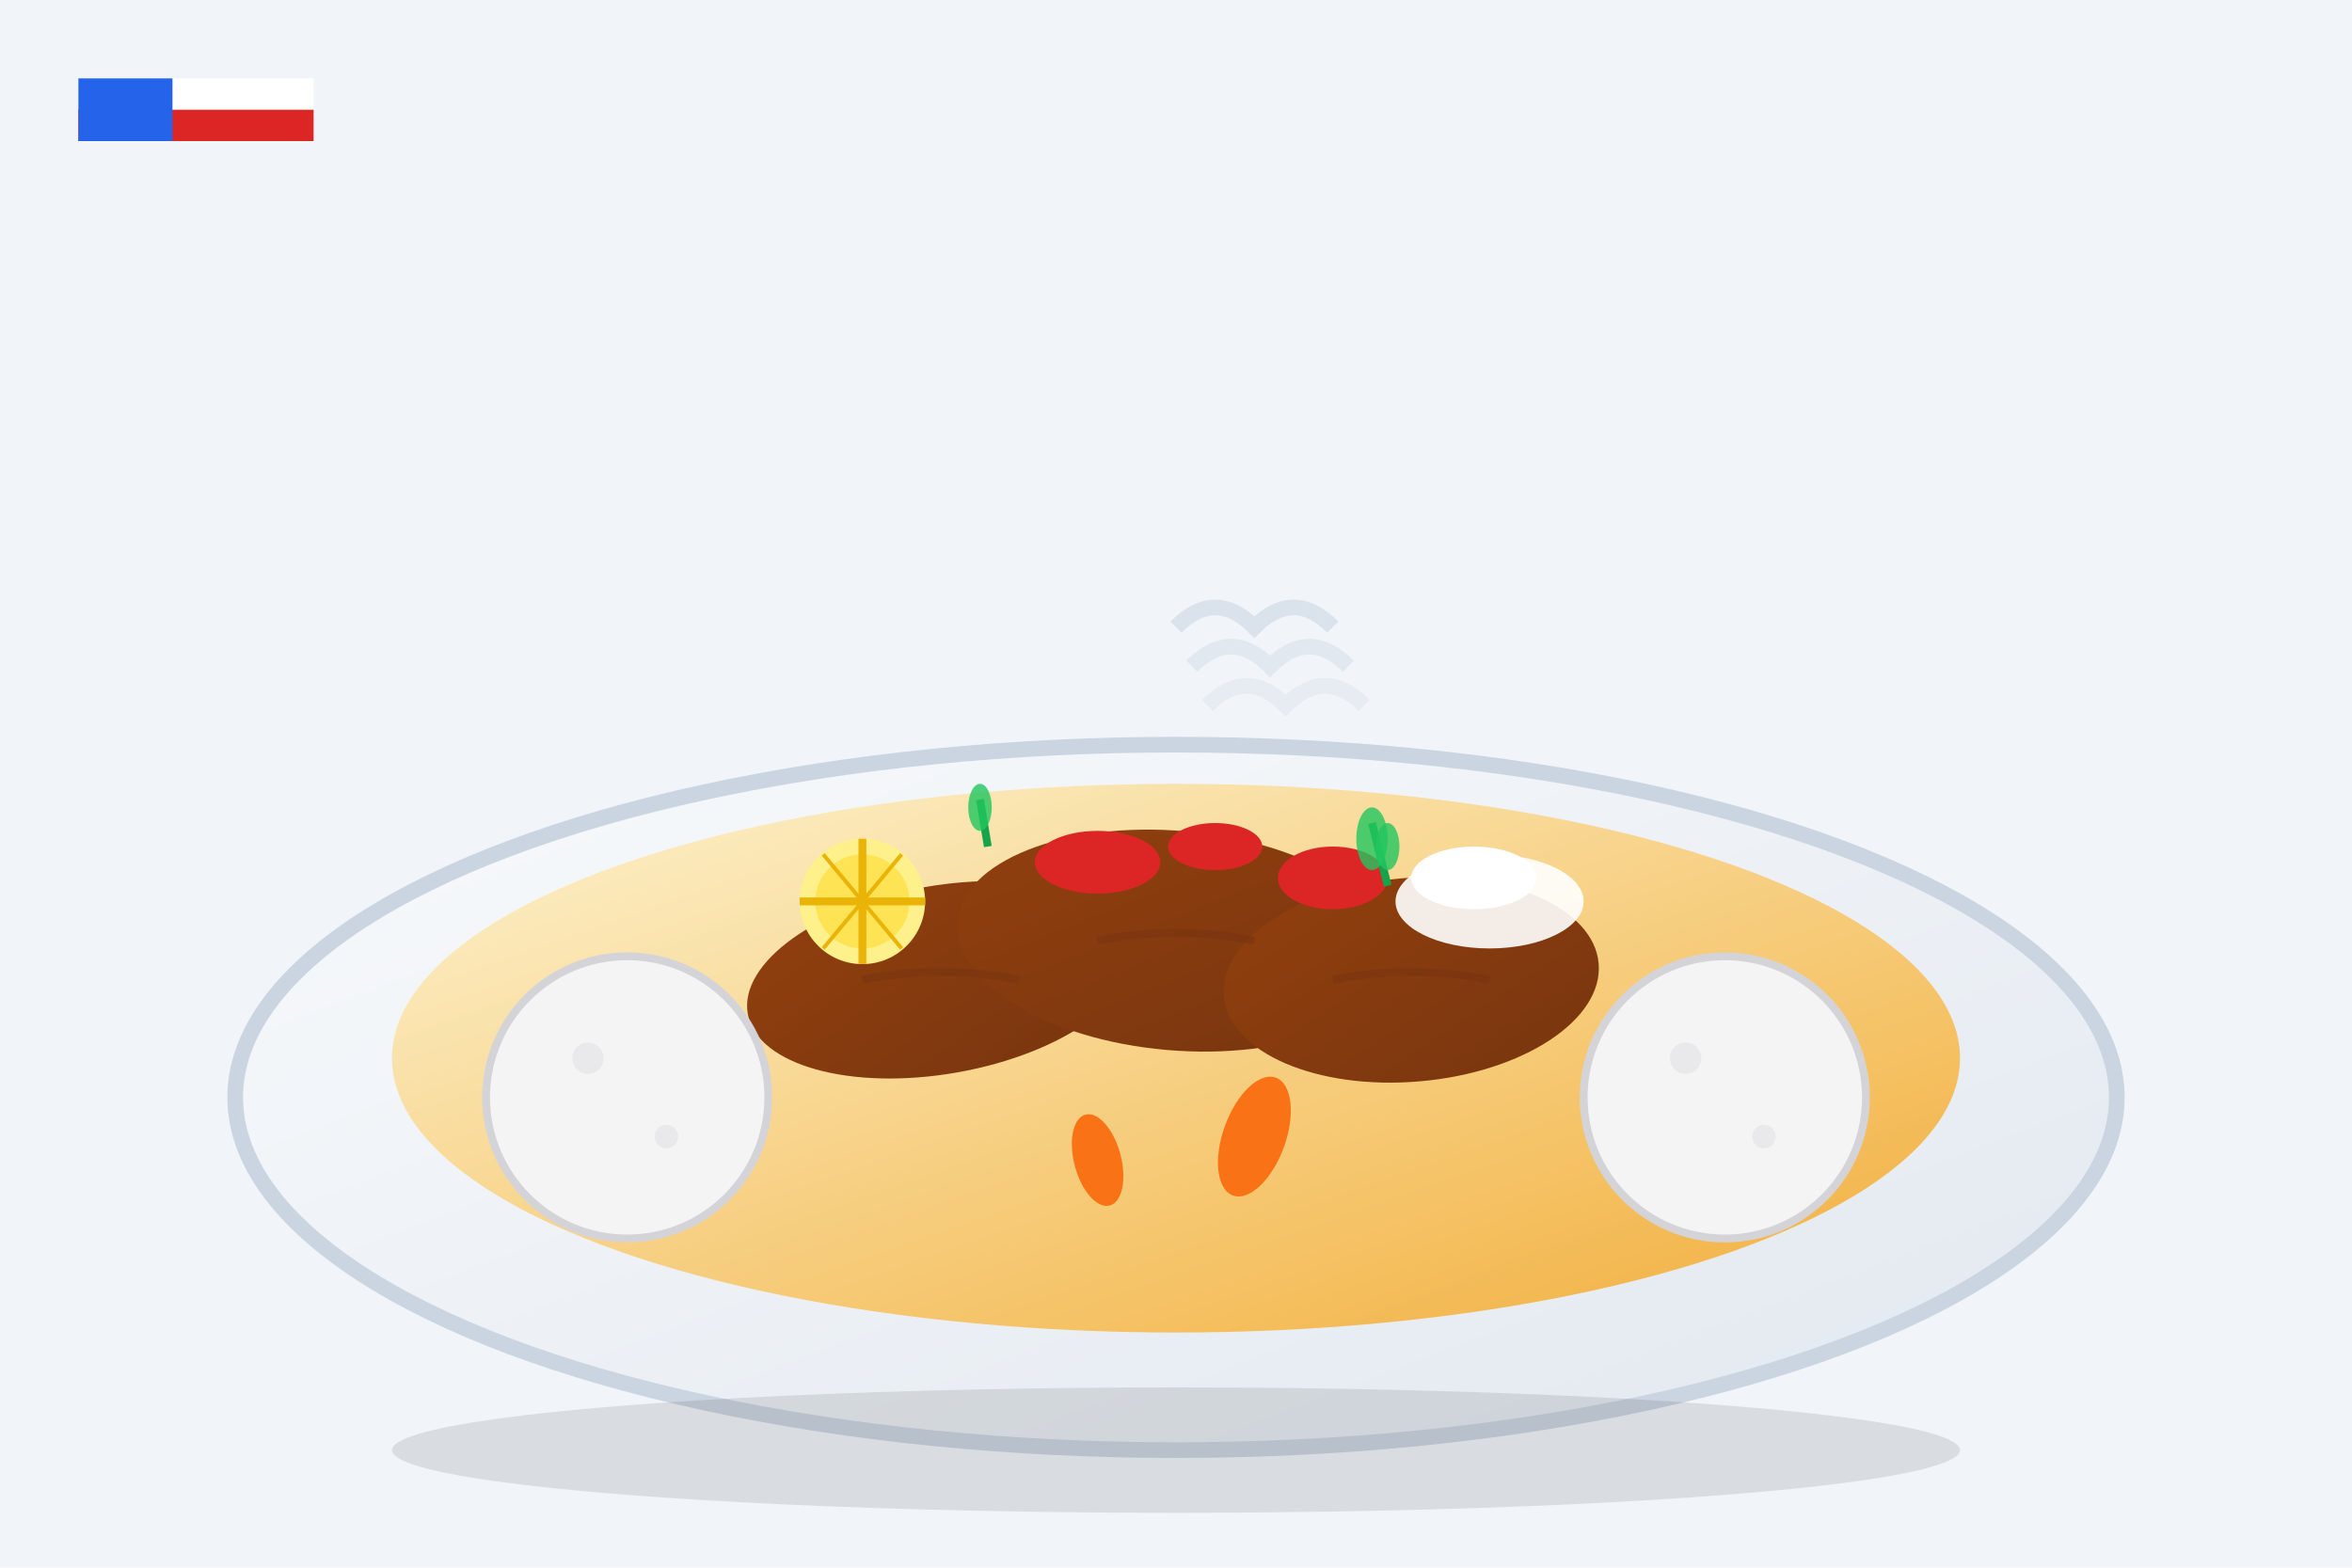 <svg width="300" height="200" viewBox="0 0 300 200" fill="none" xmlns="http://www.w3.org/2000/svg">
  <defs>
    <linearGradient id="plateGradient" x1="0%" y1="0%" x2="100%" y2="100%">
      <stop offset="0%" style="stop-color:#f8fafc"/>
      <stop offset="100%" style="stop-color:#e2e8f0"/>
    </linearGradient>
    <linearGradient id="meatGradient" x1="0%" y1="0%" x2="100%" y2="100%">
      <stop offset="0%" style="stop-color:#92400e"/>
      <stop offset="100%" style="stop-color:#78350f"/>
    </linearGradient>
    <linearGradient id="sauceGradient" x1="0%" y1="0%" x2="100%" y2="100%">
      <stop offset="0%" style="stop-color:#fef3c7"/>
      <stop offset="100%" style="stop-color:#f59e0b"/>
    </linearGradient>
  </defs>
  
  <!-- Background -->
  <rect width="300" height="200" fill="#f1f5f9"/>
  
  <!-- Plate -->
  <ellipse cx="150" cy="140" rx="120" ry="45" fill="url(#plateGradient)" stroke="#cbd5e1" stroke-width="2"/>
  
  <!-- Cream sauce base -->
  <ellipse cx="150" cy="135" rx="100" ry="35" fill="url(#sauceGradient)" opacity="0.8"/>
  
  <!-- Beef sirloin slices -->
  <ellipse cx="120" cy="125" rx="25" ry="12" fill="url(#meatGradient)" transform="rotate(-10 120 125)"/>
  <ellipse cx="150" cy="120" rx="28" ry="14" fill="url(#meatGradient)" transform="rotate(5 150 120)"/>
  <ellipse cx="180" cy="125" rx="24" ry="13" fill="url(#meatGradient)" transform="rotate(-5 180 125)"/>
  
  <!-- Meat texture lines -->
  <path d="M110,125 Q120,123 130,125" stroke="#78350f" stroke-width="1" fill="none" opacity="0.6"/>
  <path d="M140,120 Q150,118 160,120" stroke="#78350f" stroke-width="1" fill="none" opacity="0.6"/>
  <path d="M170,125 Q180,123 190,125" stroke="#78350f" stroke-width="1" fill="none" opacity="0.6"/>
  
  <!-- Bread dumplings -->
  <circle cx="80" cy="140" r="18" fill="#f4f4f5" stroke="#d4d4d8"/>
  <circle cx="220" cy="140" r="18" fill="#f4f4f5" stroke="#d4d4d8"/>
  
  <!-- Dumpling texture -->
  <circle cx="75" cy="135" r="2" fill="#e4e4e7" opacity="0.7"/>
  <circle cx="85" cy="145" r="1.5" fill="#e4e4e7" opacity="0.7"/>
  <circle cx="215" cy="135" r="2" fill="#e4e4e7" opacity="0.7"/>
  <circle cx="225" cy="145" r="1.5" fill="#e4e4e7" opacity="0.7"/>
  
  <!-- Cranberry sauce -->
  <ellipse cx="140" cy="110" rx="8" ry="4" fill="#dc2626"/>
  <ellipse cx="155" cy="108" rx="6" ry="3" fill="#dc2626"/>
  <ellipse cx="170" cy="112" rx="7" ry="4" fill="#dc2626"/>
  
  <!-- Whipped cream -->
  <ellipse cx="190" cy="115" rx="12" ry="6" fill="#ffffff" opacity="0.9"/>
  <ellipse cx="188" cy="112" rx="8" ry="4" fill="#ffffff"/>
  
  <!-- Lemon slice -->
  <circle cx="110" cy="115" r="8" fill="#fef08a"/>
  <circle cx="110" cy="115" r="6" fill="#fde047" opacity="0.8"/>
  <path d="M110,107 L110,123" stroke="#eab308" stroke-width="1"/>
  <path d="M102,115 L118,115" stroke="#eab308" stroke-width="1"/>
  <path d="M105,109 L115,121" stroke="#eab308" stroke-width="0.5"/>
  <path d="M105,121 L115,109" stroke="#eab308" stroke-width="0.5"/>
  
  <!-- Vegetables (carrots) -->
  <ellipse cx="160" cy="145" rx="4" ry="8" fill="#f97316" transform="rotate(20 160 145)"/>
  <ellipse cx="140" cy="148" rx="3" ry="6" fill="#f97316" transform="rotate(-15 140 148)"/>
  
  <!-- Parsley garnish -->
  <g transform="translate(175,105)">
    <path d="M0,0 L2,8" stroke="#16a34a" stroke-width="1"/>
    <ellipse cx="0" cy="2" rx="2" ry="4" fill="#22c55e" opacity="0.8"/>
    <ellipse cx="2" cy="3" rx="1.5" ry="3" fill="#22c55e" opacity="0.8"/>
  </g>
  
  <g transform="translate(125,102)">
    <path d="M0,0 L1,6" stroke="#16a34a" stroke-width="1"/>
    <ellipse cx="0" cy="1" rx="1.5" ry="3" fill="#22c55e" opacity="0.8"/>
  </g>
  
  <!-- Steam -->
  <g transform="translate(150,80)">
    <path d="M0,0 Q5,-5 10,0 Q15,-5 20,0" stroke="#cbd5e1" stroke-width="2" fill="none" opacity="0.6"/>
    <path d="M2,5 Q7,0 12,5 Q17,0 22,5" stroke="#cbd5e1" stroke-width="2" fill="none" opacity="0.4"/>
    <path d="M4,10 Q9,5 14,10 Q19,5 24,10" stroke="#cbd5e1" stroke-width="2" fill="none" opacity="0.3"/>
  </g>
  
  <!-- Plate shadow -->
  <ellipse cx="150" cy="185" rx="100" ry="8" fill="#000000" opacity="0.1"/>
  
  <!-- Czech colors accent -->
  <rect x="10" y="10" width="30" height="4" fill="#ffffff"/>
  <rect x="10" y="14" width="30" height="4" fill="#dc2626"/>
  <rect x="10" y="10" width="12" height="8" fill="#2563eb"/>
</svg>